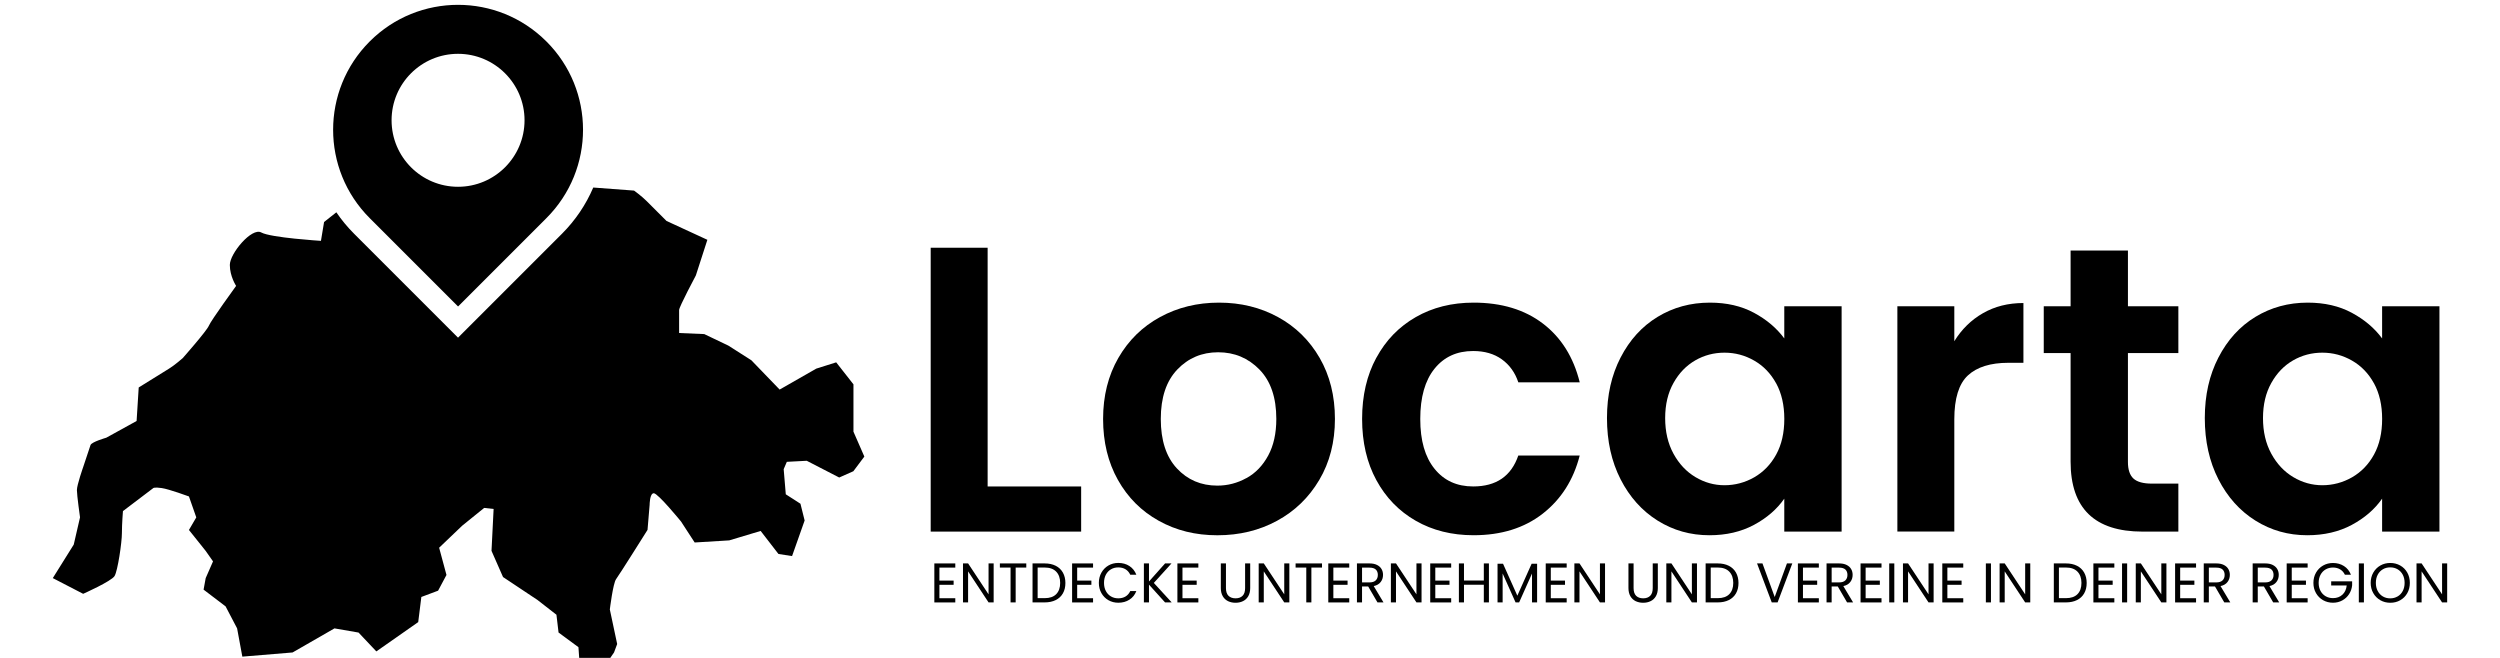<?xml version="1.0" encoding="UTF-8"?>
<svg id="Layer_1" data-name="Layer 1" xmlns="http://www.w3.org/2000/svg" viewBox="270 295 760 200">
  <g>
    <path d="m570.23,442.88h28.44v13.72h-45.74v-86.29h17.31v72.57Z"/>
    <path d="m622.28,453.33c-5.28-2.93-9.42-7.07-12.43-12.43-3.01-5.36-4.51-11.54-4.51-18.54s1.55-13.19,4.64-18.55c3.09-5.36,7.31-9.5,12.67-12.42,5.36-2.93,11.33-4.39,17.93-4.39s12.57,1.46,17.93,4.39c5.36,2.93,9.58,7.07,12.67,12.42,3.09,5.36,4.64,11.54,4.64,18.55s-1.59,13.19-4.76,18.54c-3.17,5.36-7.46,9.5-12.86,12.43-5.4,2.93-11.44,4.39-18.11,4.39s-12.53-1.46-17.8-4.39Zm26.64-12.98c2.76-1.52,4.96-3.81,6.61-6.86,1.65-3.05,2.47-6.76,2.47-11.13,0-6.51-1.71-11.52-5.13-15.02-3.42-3.5-7.6-5.25-12.55-5.25s-9.09,1.75-12.43,5.25c-3.34,3.51-5.01,8.51-5.01,15.02s1.63,11.52,4.88,15.02c3.25,3.5,7.36,5.25,12.3,5.25,3.13,0,6.08-.76,8.84-2.29Z"/>
    <path d="m688.42,403.75c2.88-5.32,6.88-9.44,11.99-12.36,5.11-2.93,10.96-4.39,17.56-4.39,8.49,0,15.52,2.12,21.08,6.37,5.56,4.24,9.29,10.2,11.19,17.86h-18.67c-.99-2.97-2.66-5.29-5.01-6.99-2.35-1.69-5.25-2.53-8.72-2.53-4.95,0-8.86,1.79-11.75,5.38-2.89,3.58-4.33,8.68-4.33,15.27s1.44,11.56,4.33,15.14c2.88,3.59,6.8,5.38,11.75,5.38,7,0,11.58-3.13,13.72-9.4h18.67c-1.9,7.42-5.65,13.31-11.25,17.68-5.61,4.37-12.61,6.55-21.02,6.55-6.59,0-12.45-1.46-17.56-4.39-5.11-2.93-9.11-7.05-11.99-12.36-2.89-5.32-4.33-11.52-4.33-18.61s1.44-13.29,4.33-18.61Z"/>
    <path d="m762.66,403.69c2.76-5.36,6.51-9.48,11.25-12.36,4.74-2.88,10.03-4.33,15.89-4.33,5.11,0,9.58,1.03,13.41,3.09,3.83,2.06,6.9,4.66,9.21,7.79v-9.77h17.43v68.49h-17.43v-10.01c-2.23,3.21-5.3,5.87-9.21,7.97-3.92,2.1-8.43,3.15-13.54,3.15-5.77,0-11.02-1.48-15.76-4.45-4.74-2.97-8.49-7.15-11.25-12.55-2.76-5.4-4.14-11.6-4.14-18.61s1.38-13.06,4.14-18.42Zm47.29,7.85c-1.65-3.01-3.88-5.32-6.68-6.92-2.8-1.61-5.81-2.41-9.02-2.41s-6.18.78-8.9,2.35c-2.72,1.57-4.93,3.85-6.61,6.86-1.69,3.01-2.53,6.57-2.53,10.69s.84,7.73,2.53,10.82c1.69,3.09,3.91,5.46,6.68,7.11,2.76,1.65,5.71,2.47,8.84,2.47s6.22-.8,9.02-2.41c2.8-1.61,5.03-3.91,6.68-6.92,1.65-3.01,2.47-6.61,2.47-10.82s-.83-7.81-2.47-10.82Z"/>
    <path d="m872.82,390.21c3.58-2.06,7.68-3.09,12.3-3.09v18.17h-4.57c-5.44,0-9.54,1.28-12.3,3.83-2.76,2.55-4.14,7.01-4.14,13.35v34.12h-17.31v-68.49h17.31v10.63c2.23-3.63,5.13-6.47,8.72-8.53Z"/>
    <path d="m916.89,402.33v33.13c0,2.31.56,3.98,1.67,5.01,1.11,1.03,2.99,1.55,5.62,1.55h8.04v14.59h-10.88c-14.59,0-21.88-7.09-21.88-21.27v-33.01h-8.16v-14.22h8.16v-16.94h17.43v16.94h15.33v14.22h-15.33Z"/>
    <path d="m944.4,403.69c2.76-5.36,6.51-9.48,11.25-12.36,4.74-2.88,10.03-4.33,15.89-4.33,5.11,0,9.58,1.03,13.41,3.09,3.83,2.06,6.9,4.66,9.21,7.79v-9.77h17.43v68.49h-17.43v-10.01c-2.23,3.21-5.3,5.87-9.21,7.97-3.92,2.1-8.43,3.15-13.54,3.15-5.77,0-11.02-1.48-15.76-4.45-4.74-2.97-8.49-7.15-11.25-12.55-2.76-5.4-4.14-11.6-4.14-18.61s1.38-13.06,4.14-18.42Zm47.29,7.85c-1.65-3.01-3.88-5.32-6.68-6.92-2.8-1.61-5.81-2.41-9.02-2.41s-6.18.78-8.9,2.35c-2.72,1.57-4.93,3.85-6.61,6.86-1.69,3.01-2.53,6.57-2.53,10.69s.84,7.73,2.53,10.82c1.69,3.09,3.91,5.46,6.68,7.11,2.76,1.65,5.71,2.47,8.84,2.47s6.22-.8,9.02-2.41c2.8-1.61,5.03-3.91,6.68-6.92,1.65-3.01,2.47-6.61,2.47-10.82s-.83-7.81-2.47-10.82Z"/>
  </g>
  <g>
    <path d="m555.58,467.54v3.96h4.32v1.28h-4.32v4.08h4.83v1.28h-6.37v-11.86h6.37v1.27h-4.83Z"/>
    <path d="m572.07,478.13h-1.55l-6.22-9.43v9.43h-1.55v-11.86h1.55l6.22,9.41v-9.41h1.55v11.86Z"/>
    <path d="m581.99,466.28v1.26h-3.23v10.59h-1.55v-10.59h-3.25v-1.26h8.02Z"/>
    <path d="m590.94,467c.95.48,1.67,1.17,2.18,2.07.5.9.76,1.95.76,3.16s-.25,2.26-.76,3.15c-.5.89-1.23,1.57-2.18,2.04-.95.47-2.07.71-3.36.71h-3.69v-11.85h3.69c1.29,0,2.41.24,3.36.72Zm.14,8.63c.8-.81,1.21-1.95,1.21-3.41s-.41-2.62-1.22-3.45c-.81-.83-1.97-1.24-3.49-1.24h-2.14v9.31h2.14c1.53,0,2.7-.4,3.5-1.21Z"/>
    <path d="m597.46,467.54v3.96h4.32v1.28h-4.32v4.08h4.83v1.28h-6.37v-11.86h6.37v1.27h-4.83Z"/>
    <path d="m604.83,469.08c.52-.92,1.23-1.65,2.13-2.17.9-.52,1.9-.78,3-.78,1.29,0,2.42.31,3.38.94.96.62,1.66,1.51,2.11,2.65h-1.85c-.33-.71-.8-1.26-1.42-1.65-.62-.39-1.36-.58-2.22-.58s-1.57.19-2.23.58c-.66.39-1.17.93-1.55,1.64-.37.71-.56,1.54-.56,2.49s.19,1.77.56,2.47c.37.71.89,1.25,1.55,1.64.66.39,1.4.58,2.23.58s1.6-.19,2.22-.57c.62-.38,1.09-.93,1.42-1.64h1.85c-.44,1.13-1.14,2.01-2.11,2.62-.96.62-2.09.93-3.38.93-1.1,0-2.1-.26-3-.77-.9-.52-1.61-1.23-2.13-2.15-.52-.92-.78-1.95-.78-3.11s.26-2.19.78-3.12Z"/>
    <path d="m624.17,478.13l-4.88-5.4v5.4h-1.55v-11.85h1.55v5.49l4.89-5.49h1.95l-5.37,5.93,5.42,5.91h-2.02Z"/>
    <path d="m629.47,467.54v3.96h4.32v1.28h-4.32v4.08h4.83v1.28h-6.37v-11.86h6.37v1.27h-4.83Z"/>
    <path d="m642.69,466.28v7.5c0,1.05.26,1.83.77,2.34.52.51,1.23.77,2.15.77s1.62-.26,2.13-.77c.52-.51.77-1.29.77-2.34v-7.5h1.55v7.48c0,.98-.2,1.82-.59,2.49-.4.68-.93,1.18-1.61,1.5-.67.33-1.43.49-2.27.49s-1.59-.17-2.27-.49c-.67-.33-1.21-.83-1.6-1.5-.39-.67-.59-1.5-.59-2.49v-7.48h1.55Z"/>
    <path d="m661.96,478.13h-1.55l-6.22-9.43v9.43h-1.55v-11.86h1.55l6.22,9.41v-9.41h1.55v11.86Z"/>
    <path d="m671.89,466.28v1.26h-3.23v10.59h-1.55v-10.59h-3.25v-1.26h8.02Z"/>
    <path d="m675.34,467.54v3.96h4.32v1.28h-4.32v4.08h4.83v1.28h-6.37v-11.86h6.37v1.27h-4.83Z"/>
    <path d="m688.75,478.13l-2.82-4.84h-1.87v4.84h-1.55v-11.85h3.82c.9,0,1.65.15,2.27.46.62.31,1.08.72,1.38,1.24.31.52.46,1.12.46,1.79,0,.82-.23,1.54-.71,2.16-.47.62-1.18,1.04-2.12,1.24l2.97,4.96h-1.85Zm-4.69-6.08h2.28c.84,0,1.47-.21,1.89-.62.42-.41.63-.97.63-1.66s-.21-1.25-.62-1.63c-.41-.38-1.05-.58-1.9-.58h-2.28v4.49Z"/>
    <path d="m702.15,478.13h-1.55l-6.22-9.43v9.43h-1.55v-11.86h1.55l6.22,9.41v-9.41h1.55v11.86Z"/>
    <path d="m706.33,467.54v3.96h4.32v1.28h-4.32v4.08h4.83v1.28h-6.37v-11.86h6.37v1.27h-4.83Z"/>
    <path d="m722.63,466.28v11.85h-1.55v-5.37h-6.03v5.37h-1.55v-11.85h1.55v5.2h6.03v-5.2h1.55Z"/>
    <path d="m737.28,466.37v11.76h-1.55v-8.77l-3.91,8.77h-1.09l-3.93-8.79v8.79h-1.55v-11.76h1.67l4.35,9.72,4.35-9.72h1.65Z"/>
    <path d="m741.44,467.54v3.96h4.32v1.28h-4.32v4.08h4.83v1.28h-6.37v-11.86h6.37v1.27h-4.83Z"/>
    <path d="m757.93,478.13h-1.55l-6.22-9.43v9.43h-1.55v-11.86h1.55l6.22,9.41v-9.41h1.55v11.86Z"/>
    <path d="m766.61,466.28v7.5c0,1.05.26,1.83.77,2.34.52.51,1.23.77,2.15.77s1.62-.26,2.13-.77c.52-.51.77-1.29.77-2.34v-7.5h1.55v7.48c0,.98-.2,1.82-.59,2.49-.4.68-.93,1.18-1.61,1.5-.67.33-1.43.49-2.27.49s-1.59-.17-2.27-.49c-.67-.33-1.21-.83-1.6-1.5-.39-.67-.59-1.5-.59-2.49v-7.48h1.55Z"/>
    <path d="m785.88,478.13h-1.55l-6.22-9.43v9.43h-1.55v-11.86h1.55l6.22,9.41v-9.41h1.55v11.86Z"/>
    <path d="m795.56,467c.95.48,1.67,1.17,2.18,2.07.5.9.76,1.95.76,3.16s-.25,2.26-.76,3.15c-.5.89-1.23,1.57-2.18,2.04-.95.47-2.06.71-3.36.71h-3.69v-11.85h3.69c1.29,0,2.41.24,3.36.72Zm.14,8.63c.8-.81,1.21-1.95,1.21-3.41s-.41-2.62-1.22-3.45c-.81-.83-1.97-1.24-3.49-1.24h-2.14v9.31h2.14c1.53,0,2.7-.4,3.5-1.21Z"/>
    <path d="m814.86,466.28l-4.47,11.85h-1.78l-4.47-11.85h1.65l3.72,10.21,3.72-10.21h1.63Z"/>
    <path d="m818.1,467.54v3.96h4.32v1.28h-4.32v4.08h4.83v1.28h-6.37v-11.86h6.37v1.27h-4.83Z"/>
    <path d="m831.51,478.13l-2.82-4.84h-1.87v4.84h-1.55v-11.85h3.82c.9,0,1.65.15,2.27.46.62.31,1.08.72,1.38,1.24.31.52.46,1.12.46,1.79,0,.82-.23,1.54-.71,2.16-.47.62-1.17,1.04-2.12,1.24l2.97,4.96h-1.85Zm-4.69-6.08h2.28c.84,0,1.47-.21,1.89-.62.42-.41.63-.97.63-1.66s-.21-1.25-.62-1.63c-.41-.38-1.05-.58-1.9-.58h-2.28v4.49Z"/>
    <path d="m837.15,467.54v3.96h4.32v1.28h-4.32v4.08h4.83v1.28h-6.37v-11.86h6.37v1.27h-4.83Z"/>
    <path d="m845.87,466.28v11.85h-1.55v-11.85h1.55Z"/>
    <path d="m857.82,478.13h-1.55l-6.22-9.43v9.43h-1.55v-11.86h1.55l6.22,9.41v-9.41h1.55v11.86Z"/>
    <path d="m862,467.54v3.96h4.32v1.28h-4.32v4.08h4.83v1.28h-6.37v-11.86h6.37v1.27h-4.83Z"/>
    <path d="m875.25,466.28v11.85h-1.55v-11.85h1.55Z"/>
    <path d="m887.2,478.13h-1.55l-6.22-9.43v9.43h-1.55v-11.86h1.55l6.22,9.41v-9.41h1.55v11.86Z"/>
    <path d="m901.41,467c.95.48,1.67,1.17,2.18,2.07.5.9.76,1.95.76,3.16s-.25,2.26-.76,3.15c-.5.89-1.23,1.57-2.18,2.04-.95.47-2.07.71-3.36.71h-3.69v-11.85h3.69c1.29,0,2.41.24,3.36.72Zm.14,8.63c.8-.81,1.21-1.95,1.21-3.41s-.41-2.62-1.22-3.45c-.81-.83-1.97-1.24-3.49-1.24h-2.14v9.31h2.14c1.53,0,2.7-.4,3.5-1.21Z"/>
    <path d="m907.93,467.54v3.96h4.32v1.28h-4.32v4.08h4.83v1.28h-6.37v-11.86h6.37v1.27h-4.83Z"/>
    <path d="m916.65,466.28v11.85h-1.55v-11.85h1.55Z"/>
    <path d="m928.59,478.13h-1.55l-6.22-9.43v9.43h-1.55v-11.86h1.55l6.22,9.41v-9.41h1.55v11.86Z"/>
    <path d="m932.77,467.54v3.96h4.32v1.28h-4.32v4.08h4.83v1.28h-6.37v-11.86h6.37v1.27h-4.83Z"/>
    <path d="m946.18,478.13l-2.82-4.84h-1.87v4.84h-1.55v-11.85h3.82c.9,0,1.65.15,2.27.46.62.31,1.08.72,1.38,1.24.31.52.46,1.12.46,1.79,0,.82-.23,1.54-.71,2.16-.47.62-1.17,1.04-2.12,1.24l2.97,4.96h-1.85Zm-4.69-6.08h2.28c.84,0,1.47-.21,1.89-.62.42-.41.63-.97.63-1.66s-.21-1.25-.62-1.63c-.41-.38-1.05-.58-1.9-.58h-2.28v4.49Z"/>
    <path d="m961.05,478.13l-2.82-4.84h-1.87v4.84h-1.55v-11.85h3.82c.9,0,1.65.15,2.27.46.62.31,1.08.72,1.38,1.24.31.52.46,1.12.46,1.79,0,.82-.23,1.54-.71,2.16-.47.62-1.17,1.04-2.12,1.24l2.97,4.96h-1.85Zm-4.69-6.08h2.28c.84,0,1.47-.21,1.89-.62.42-.41.63-.97.63-1.66s-.21-1.25-.62-1.63c-.41-.38-1.05-.58-1.9-.58h-2.28v4.49Z"/>
    <path d="m966.69,467.54v3.96h4.32v1.28h-4.32v4.08h4.83v1.28h-6.37v-11.86h6.37v1.27h-4.83Z"/>
    <path d="m982.84,469.71c-.33-.69-.8-1.23-1.43-1.61-.62-.38-1.35-.57-2.18-.57s-1.57.19-2.23.57c-.66.38-1.18.92-1.56,1.63-.38.71-.57,1.53-.57,2.46s.19,1.75.57,2.45c.38.7.9,1.24,1.56,1.62.66.38,1.41.57,2.23.57,1.16,0,2.11-.35,2.86-1.04.75-.69,1.18-1.63,1.31-2.8h-4.72v-1.26h6.37v1.19c-.09.97-.4,1.87-.92,2.68-.52.81-1.21,1.45-2.06,1.92-.85.47-1.8.71-2.84.71-1.1,0-2.1-.26-3.01-.77-.91-.52-1.62-1.23-2.15-2.15-.53-.92-.79-1.95-.79-3.11s.26-2.19.79-3.12c.53-.92,1.24-1.64,2.15-2.16.91-.52,1.91-.77,3.01-.77,1.26,0,2.37.31,3.34.93.97.62,1.67,1.5,2.12,2.64h-1.85Z"/>
    <path d="m988.63,466.28v11.85h-1.55v-11.85h1.55Z"/>
    <path d="m993.63,477.47c-.91-.52-1.62-1.23-2.15-2.16-.53-.92-.79-1.96-.79-3.12s.26-2.19.79-3.12c.53-.92,1.24-1.64,2.15-2.16.91-.52,1.91-.77,3.01-.77s2.12.26,3.03.77c.91.52,1.62,1.23,2.14,2.15.52.92.78,1.96.78,3.13s-.26,2.21-.78,3.13c-.52.92-1.23,1.63-2.14,2.15-.91.52-1.91.77-3.03.77s-2.1-.26-3.01-.77Zm5.24-1.15c.66-.39,1.18-.93,1.56-1.65.38-.71.57-1.54.57-2.48s-.19-1.78-.57-2.49c-.38-.71-.9-1.25-1.56-1.64-.66-.39-1.4-.58-2.24-.58s-1.59.19-2.24.58c-.66.39-1.18.93-1.56,1.64-.38.71-.57,1.54-.57,2.49s.19,1.77.57,2.48c.38.71.9,1.26,1.56,1.65.66.39,1.41.58,2.23.58s1.57-.19,2.23-.58Z"/>
    <path d="m1013.94,478.13h-1.55l-6.22-9.43v9.43h-1.55v-11.86h1.55l6.22,9.41v-9.41h1.55v11.86Z"/>
  </g>
  <path d="m529.45,426.17v-14.33l-5.25-6.69-6.05,1.91-11.14,6.37-8.6-8.91-7-4.46-7.32-3.5-7.64-.32v-7c0-.96,5.09-10.51,5.09-10.51l3.5-10.83-12.42-5.73s-4.46-4.46-6.05-6.05c-1.59-1.59-3.82-3.18-3.82-3.18l-12.4-.93c-2.21,5.18-5.41,9.94-9.5,14.04l-31.61,31.6-31.6-31.6c-2.02-2.02-3.82-4.2-5.39-6.51l-3.73,2.95-.95,5.73s-15.28-.95-18.15-2.55c-2.87-1.59-9.55,6.37-9.55,9.87s1.91,6.37,1.91,6.37c0,0-7.64,10.51-8.28,12.1-.64,1.59-7.96,9.87-7.96,9.87,0,0-2.55,2.23-4.14,3.18-1.59.96-9.23,5.73-9.23,5.73l-.64,10.19-9.23,5.09s-4.46,1.27-4.78,2.23c-.32.96-2.23,6.69-2.23,6.69,0,0-1.91,5.41-1.91,7s.95,8.28.95,8.28l-1.91,8.28-6.37,10.19,9.23,4.78s8.6-3.82,9.55-5.41c.96-1.59,2.23-10.19,2.23-13.05s.32-6.69.32-6.69l9.23-7s.32-.32,2.55,0c2.23.32,8.28,2.55,8.28,2.55l2.23,6.37-2.23,3.82,5.09,6.37,2.23,3.18-2.23,5.09-.64,3.5,6.69,5.09,3.5,6.68,1.59,8.6,15.28-1.27,12.73-7.32,7.32,1.27,5.41,5.73,12.73-8.91.95-7.64,5.09-1.91,2.55-4.78-2.23-8.28,7-6.69,6.69-5.41,2.87.32-.64,12.73,3.5,7.96,10.51,7,5.73,4.46.64,5.41,6.05,4.46.64,9.23,3.18,2.55,7-10.19.95-2.55-2.23-10.51s.96-7.96,1.91-9.23,9.55-14.96,9.55-14.96l.64-7.64s0-3.5,1.27-3.5,8.28,8.6,8.28,8.6l4.14,6.37,10.51-.64,9.55-2.87,5.41,7,4.14.64,3.82-10.82-1.27-5.09-4.46-2.87-.64-7.64.96-2.23,6.05-.32,9.87,5.09,4.3-1.91,3.34-4.46-3.34-7.64Z"/>
  <path d="m436.1,307.6c-14.83-14.84-38.88-14.84-53.71,0-14.83,14.83-14.83,38.88,0,53.71l26.86,26.86,26.86-26.86c14.84-14.84,14.84-38.89,0-53.71Zm-26.86,44.18c-11.16,0-20.2-9.05-20.2-20.22s9.05-20.2,20.2-20.2,20.22,9.05,20.22,20.2-9.05,20.22-20.22,20.22Z"/>
</svg>